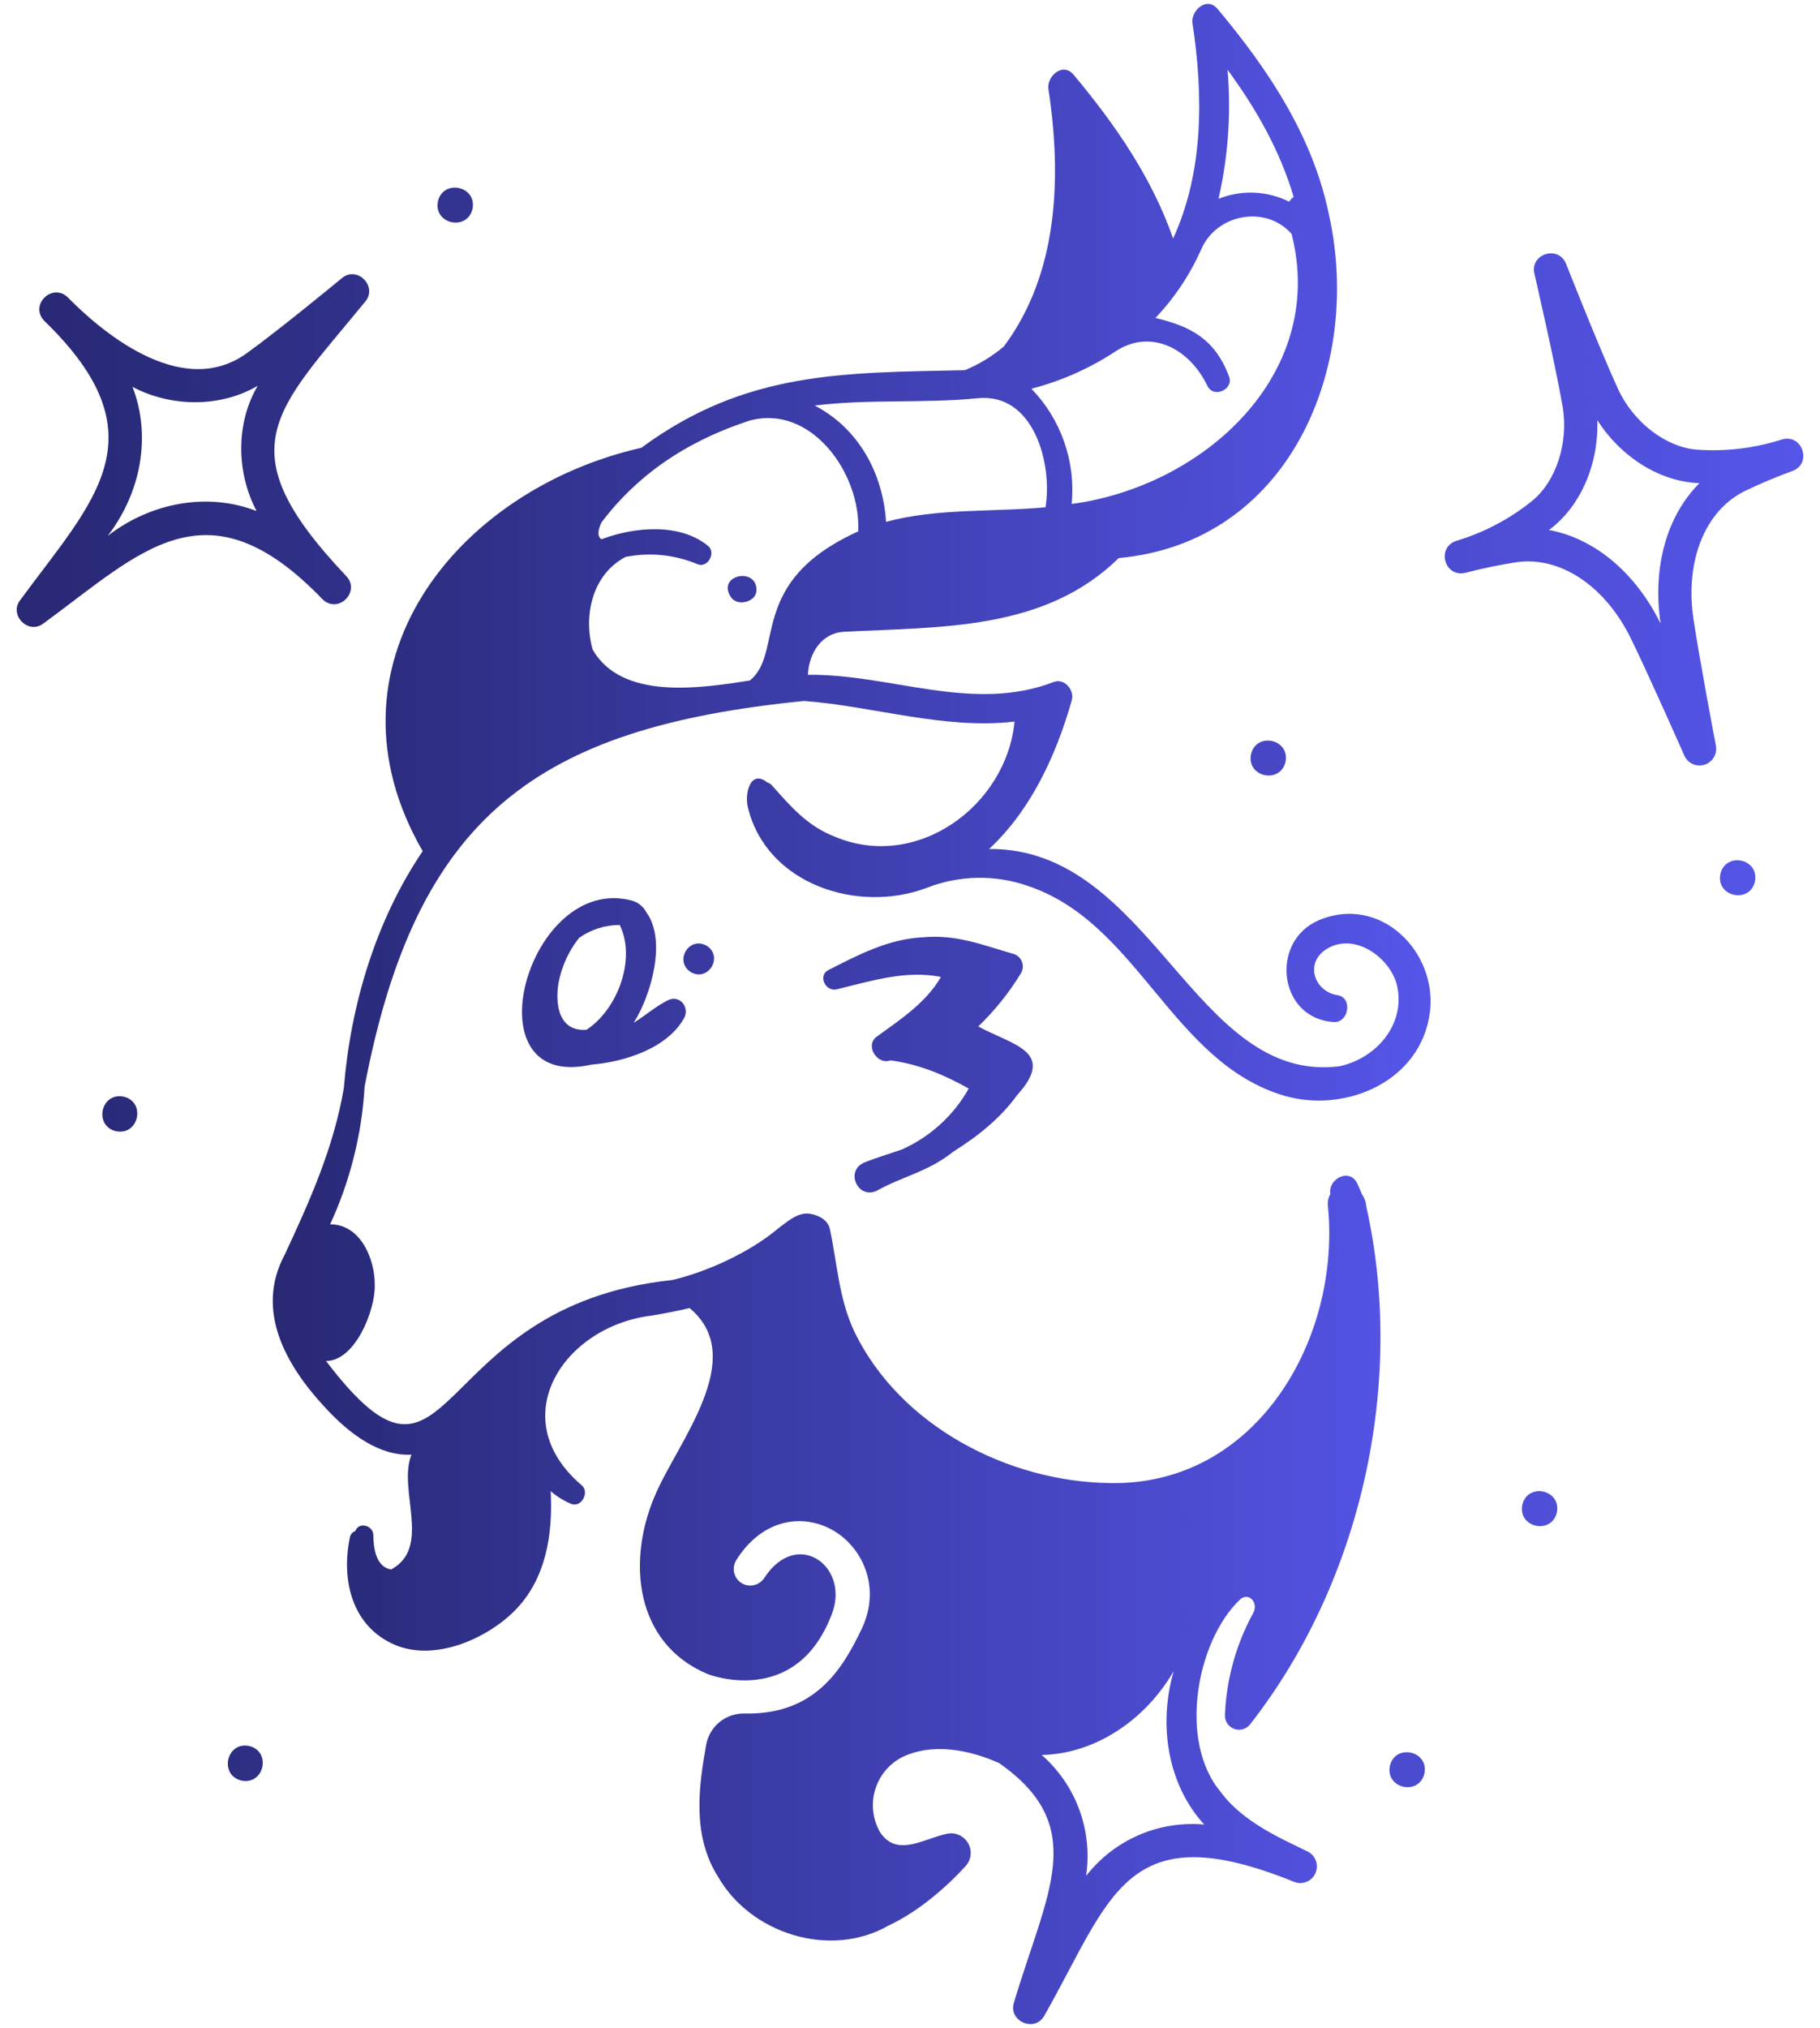 <svg width="44" height="49" viewBox="0 0 44 49" fill="none" xmlns="http://www.w3.org/2000/svg">
<path d="M18.208 14.447C18.254 14.402 18.282 14.342 18.288 14.278C18.316 13.683 17.314 13.887 17.67 14.426C17.791 14.604 18.061 14.581 18.208 14.447ZM16.705 23.489C17.131 23.727 17.495 23.104 17.08 22.848C16.653 22.61 16.29 23.233 16.705 23.489ZM15.626 22.042C15.591 21.975 15.543 21.915 15.484 21.867C15.425 21.818 15.357 21.782 15.284 21.761C12.759 21.077 11.296 26.395 14.293 25.723C15.092 25.658 16.143 25.331 16.548 24.581C16.67 24.313 16.418 24.026 16.138 24.171C15.834 24.329 15.596 24.54 15.32 24.712C15.737 24.056 16.125 22.721 15.626 22.042ZM14.179 24.88C13.507 24.932 13.412 24.259 13.506 23.731C13.583 23.34 13.752 22.973 13.999 22.661C14.287 22.457 14.631 22.348 14.983 22.349C15.384 23.17 14.935 24.385 14.179 24.88ZM1.048 15.065C3.403 13.346 4.994 11.558 7.807 14.489C8.194 14.84 8.735 14.275 8.358 13.905C5.437 10.821 6.657 9.943 8.831 7.286C9.137 6.921 8.634 6.411 8.266 6.72C8.251 6.732 6.77 7.956 5.956 8.541C4.346 9.691 2.353 7.91 1.646 7.192C1.28 6.819 0.707 7.352 1.062 7.744C3.967 10.548 2.249 12.1 0.486 14.503C0.212 14.862 0.685 15.341 1.048 15.065ZM3.204 9.348C4.168 9.855 5.355 9.837 6.231 9.32C5.714 10.195 5.695 11.381 6.202 12.345L6.203 12.347C5.02 11.89 3.657 12.136 2.605 12.946C3.414 11.894 3.661 10.53 3.204 9.348ZM37.037 12.105C36.498 12.539 35.881 12.865 35.219 13.064C34.716 13.216 34.915 13.962 35.429 13.839C35.83 13.735 36.236 13.65 36.646 13.586C37.71 13.425 38.804 14.15 39.431 15.433C39.865 16.32 40.712 18.236 40.72 18.256C40.76 18.346 40.832 18.418 40.922 18.459C41.011 18.5 41.113 18.506 41.207 18.477C41.301 18.448 41.381 18.385 41.432 18.3C41.483 18.216 41.501 18.116 41.483 18.019C41.479 17.998 41.088 15.94 40.942 14.963C40.731 13.55 41.221 12.333 42.188 11.861C42.562 11.682 42.944 11.521 43.333 11.38C43.823 11.197 43.568 10.458 43.067 10.622C42.408 10.831 41.715 10.914 41.025 10.864C40.27 10.805 39.483 10.199 39.114 9.391C38.651 8.379 37.868 6.392 37.86 6.372C37.678 5.92 36.987 6.128 37.095 6.61C37.1 6.631 37.582 8.711 37.775 9.807C37.929 10.683 37.626 11.628 37.037 12.105ZM38.617 10.153C39.191 11.045 40.124 11.639 41.086 11.674C40.305 12.449 39.944 13.689 40.145 15.063C39.53 13.818 38.529 13.001 37.447 12.806C38.219 12.232 38.65 11.213 38.617 10.153ZM2.813 27.333C3.366 27.433 3.529 26.613 2.98 26.494C2.427 26.394 2.264 27.214 2.813 27.333ZM11.425 5.039C11.525 4.486 10.705 4.323 10.586 4.872C10.486 5.425 11.306 5.588 11.425 5.039ZM5.847 43.022C6.399 43.122 6.563 42.302 6.014 42.183C5.461 42.083 5.298 42.903 5.847 43.022ZM34.438 42.841C34.539 42.289 33.719 42.125 33.6 42.674C33.5 43.227 34.319 43.39 34.438 42.841ZM42.429 21.291C42.529 20.738 41.709 20.575 41.59 21.124C41.49 21.677 42.31 21.84 42.429 21.291ZM30.242 18.232C30.142 18.785 30.962 18.948 31.08 18.398C31.18 17.846 30.361 17.683 30.242 18.232ZM36.801 36.367C36.701 36.919 37.521 37.083 37.64 36.534C37.74 35.981 36.92 35.818 36.801 36.367ZM21.805 27.772C21.466 27.889 21.163 27.978 20.889 28.091C20.423 28.294 20.742 28.987 21.198 28.769C21.825 28.418 22.434 28.316 23.051 27.822C23.638 27.453 24.182 27.024 24.592 26.456C25.559 25.393 24.452 25.244 23.651 24.8C24.05 24.415 24.398 23.981 24.686 23.509C24.71 23.467 24.724 23.42 24.727 23.372C24.73 23.324 24.723 23.276 24.704 23.232C24.686 23.187 24.658 23.147 24.623 23.115C24.587 23.083 24.544 23.059 24.498 23.046C23.73 22.826 23.12 22.57 22.295 22.647C21.475 22.69 20.746 23.071 20.032 23.435C19.763 23.565 19.956 23.97 20.229 23.903C21.103 23.69 21.892 23.439 22.749 23.603C22.382 24.235 21.76 24.637 21.183 25.056C20.909 25.277 21.218 25.739 21.529 25.619C22.228 25.716 22.817 25.964 23.42 26.3C23.054 26.951 22.488 27.468 21.805 27.772Z" fill="url(#paint0_linear_363_30015)"/>
<path d="M6.883 30.315C6.16 31.663 6.912 32.987 7.85 33.996C8.448 34.65 9.177 35.186 9.948 35.146C9.606 35.99 10.45 37.377 9.458 37.92C9.085 37.864 9.027 37.391 9.025 37.08C9.013 36.847 8.669 36.767 8.591 36.99C8.558 37.002 8.528 37.023 8.504 37.049C8.481 37.076 8.465 37.109 8.459 37.144C8.245 38.166 8.501 39.292 9.545 39.74C10.497 40.147 11.745 39.611 12.435 38.924C13.201 38.16 13.369 37.068 13.313 36.028C13.46 36.156 13.627 36.259 13.806 36.334C14.054 36.438 14.257 36.056 14.066 35.888C12.155 34.268 13.626 32.035 15.768 31.784C16.071 31.731 16.373 31.678 16.67 31.603C18.123 32.809 16.357 34.87 15.824 36.158C15.157 37.733 15.354 39.705 17.099 40.443C17.101 40.446 19.224 41.293 20.102 39.02C20.57 37.853 19.278 36.913 18.488 38.109C18.44 38.188 18.367 38.249 18.281 38.282C18.194 38.314 18.099 38.317 18.011 38.289C17.953 38.269 17.901 38.236 17.858 38.194C17.815 38.151 17.782 38.099 17.762 38.042C17.741 37.985 17.734 37.923 17.741 37.863C17.748 37.803 17.768 37.745 17.8 37.693C18.452 36.662 19.433 36.582 20.116 36.961C20.832 37.358 21.324 38.336 20.826 39.369C20.363 40.331 19.701 41.435 18.005 41.4C17.785 41.394 17.571 41.466 17.4 41.603C17.229 41.741 17.113 41.936 17.073 42.152C16.897 43.138 16.721 44.342 17.361 45.346C18.141 46.71 20.064 47.342 21.495 46.516C22.225 46.175 22.91 45.565 23.338 45.093C23.408 45.019 23.452 44.924 23.464 44.823C23.476 44.721 23.454 44.619 23.403 44.531C23.351 44.443 23.273 44.373 23.179 44.333C23.085 44.293 22.981 44.285 22.882 44.309C22.333 44.422 21.689 44.881 21.28 44.274C21.191 44.122 21.134 43.953 21.113 43.779C21.091 43.604 21.104 43.426 21.153 43.257C21.201 43.088 21.283 42.93 21.394 42.793C21.505 42.656 21.642 42.543 21.798 42.461C22.536 42.096 23.437 42.276 24.157 42.599C26.35 44.138 25.306 45.719 24.515 48.379C24.365 48.834 25.022 49.122 25.251 48.694C26.874 45.833 27.206 43.821 31.27 45.461C31.366 45.504 31.476 45.508 31.575 45.471C31.674 45.434 31.755 45.36 31.799 45.264C31.844 45.168 31.849 45.059 31.813 44.959C31.778 44.859 31.704 44.778 31.609 44.732C31.029 44.446 30.05 44.035 29.51 43.293C28.488 42.084 28.916 39.669 29.97 38.654C30.185 38.447 30.439 38.725 30.294 38.978C29.881 39.735 29.648 40.577 29.614 41.438C29.611 41.509 29.631 41.58 29.67 41.639C29.709 41.699 29.766 41.745 29.833 41.77C29.899 41.796 29.972 41.8 30.041 41.781C30.11 41.763 30.172 41.723 30.217 41.668C32.912 38.231 33.989 33.416 33.028 29.133C33.022 29.034 32.987 28.939 32.928 28.859C32.891 28.769 32.853 28.678 32.811 28.59C32.627 28.21 32.098 28.483 32.162 28.85C32.117 28.927 32.095 29.016 32.1 29.106C32.436 32.337 30.379 35.907 26.829 35.832C24.365 35.801 21.77 34.454 20.664 32.193C20.278 31.381 20.246 30.555 20.063 29.695C20.009 29.441 19.72 29.339 19.551 29.322C19.282 29.294 19.026 29.52 18.816 29.678C18.118 30.27 17.049 30.743 16.25 30.927C10.275 31.557 11.021 37.001 7.882 32.883C8.592 32.882 9.076 31.645 9.06 31.052C9.067 30.418 8.714 29.577 7.981 29.581C8.465 28.533 8.748 27.404 8.815 26.252C10.067 19.701 12.988 17.578 19.441 16.936C21.121 17.063 22.836 17.634 24.528 17.434C24.325 19.488 22.149 21.054 20.171 20.21C19.509 19.95 19.115 19.483 18.657 18.97C18.629 18.939 18.593 18.917 18.553 18.907C18.141 18.572 17.992 19.184 18.083 19.516C18.54 21.374 20.748 22.078 22.406 21.451C23.185 21.146 24.048 21.128 24.839 21.401C27.529 22.293 28.324 25.681 31.066 26.479C32.551 26.899 34.348 26.118 34.567 24.47C34.763 22.994 33.364 21.604 31.883 22.234C30.691 22.741 30.902 24.614 32.247 24.693C32.612 24.714 32.706 24.099 32.335 24.044C31.791 23.963 31.537 23.292 32.043 22.948C32.728 22.484 33.638 23.149 33.78 23.838C33.972 24.77 33.265 25.568 32.389 25.761C28.872 26.214 27.836 20.481 23.912 20.512C24.918 19.581 25.534 18.25 25.912 16.916C25.98 16.674 25.733 16.378 25.474 16.478C23.506 17.234 21.517 16.275 19.532 16.305C19.557 15.779 19.86 15.289 20.417 15.264C22.76 15.142 25.256 15.24 27.047 13.483C31.153 13.11 32.939 8.899 32.136 5.221C31.749 3.306 30.671 1.69 29.435 0.215C29.175 -0.094 28.782 0.254 28.83 0.568C29.094 2.301 29.099 4.159 28.361 5.762C27.845 4.288 26.961 3.007 25.953 1.803C25.693 1.494 25.3 1.842 25.347 2.156C25.671 4.279 25.585 6.615 24.267 8.373C23.985 8.61 23.668 8.803 23.328 8.944C20.377 9.007 18.028 8.962 15.505 10.819C10.987 11.844 7.643 16.116 10.219 20.564C9.084 22.24 8.476 24.284 8.313 26.285C8.072 27.712 7.494 29.007 6.883 30.315ZM28.375 40.377C27.987 41.717 28.254 43.148 29.113 44.083C28.571 44.034 28.026 44.122 27.527 44.339C27.028 44.556 26.591 44.895 26.257 45.325C26.338 44.787 26.282 44.237 26.094 43.726C25.907 43.215 25.594 42.76 25.184 42.402C26.454 42.377 27.673 41.582 28.375 40.377ZM29.677 1.685C30.366 2.624 30.943 3.634 31.275 4.758C31.232 4.789 31.195 4.828 31.167 4.873C30.903 4.742 30.615 4.668 30.32 4.655C30.026 4.643 29.733 4.694 29.459 4.803C29.693 3.781 29.766 2.729 29.677 1.685ZM26.963 8.493C27.824 7.922 28.767 8.429 29.194 9.332C29.355 9.632 29.822 9.399 29.718 9.111C29.375 8.16 28.721 7.868 27.932 7.683C28.393 7.199 28.767 6.64 29.038 6.03C29.405 5.171 30.596 4.941 31.225 5.651C32.094 9.057 29.08 11.755 25.909 12.176C25.958 11.669 25.896 11.157 25.728 10.677C25.56 10.196 25.29 9.758 24.935 9.392C25.656 9.206 26.341 8.902 26.963 8.493ZM23.622 9.623C24.994 9.472 25.449 11.21 25.276 12.256C23.986 12.376 22.664 12.274 21.421 12.608C21.346 11.429 20.752 10.346 19.696 9.799C20.998 9.636 22.316 9.751 23.622 9.623ZM17.122 13.193C16.454 12.639 15.363 12.719 14.541 13.029C14.428 12.955 14.461 12.793 14.543 12.619C15.768 10.999 17.36 10.422 18.094 10.17C19.59 9.736 20.817 11.425 20.748 12.839C18.041 14.063 18.977 15.756 18.128 16.442C16.904 16.633 15.034 16.919 14.327 15.695C14.098 14.864 14.32 13.881 15.122 13.456C15.708 13.339 16.315 13.401 16.866 13.632C17.109 13.732 17.315 13.357 17.122 13.193Z" fill="url(#paint1_linear_363_30015)"/>
<defs>
<linearGradient id="paint0_linear_363_30015" x1="0.404" y1="23.857" x2="43.596" y2="23.857" gradientUnits="userSpaceOnUse">
<stop stop-color="#282874"/>
<stop offset="1" stop-color="#5555E9"/>
</linearGradient>
<linearGradient id="paint1_linear_363_30015" x1="6.594" y1="24.499" x2="34.585" y2="24.499" gradientUnits="userSpaceOnUse">
<stop stop-color="#282874"/>
<stop offset="1" stop-color="#5555E9"/>
</linearGradient>
</defs>
</svg>
